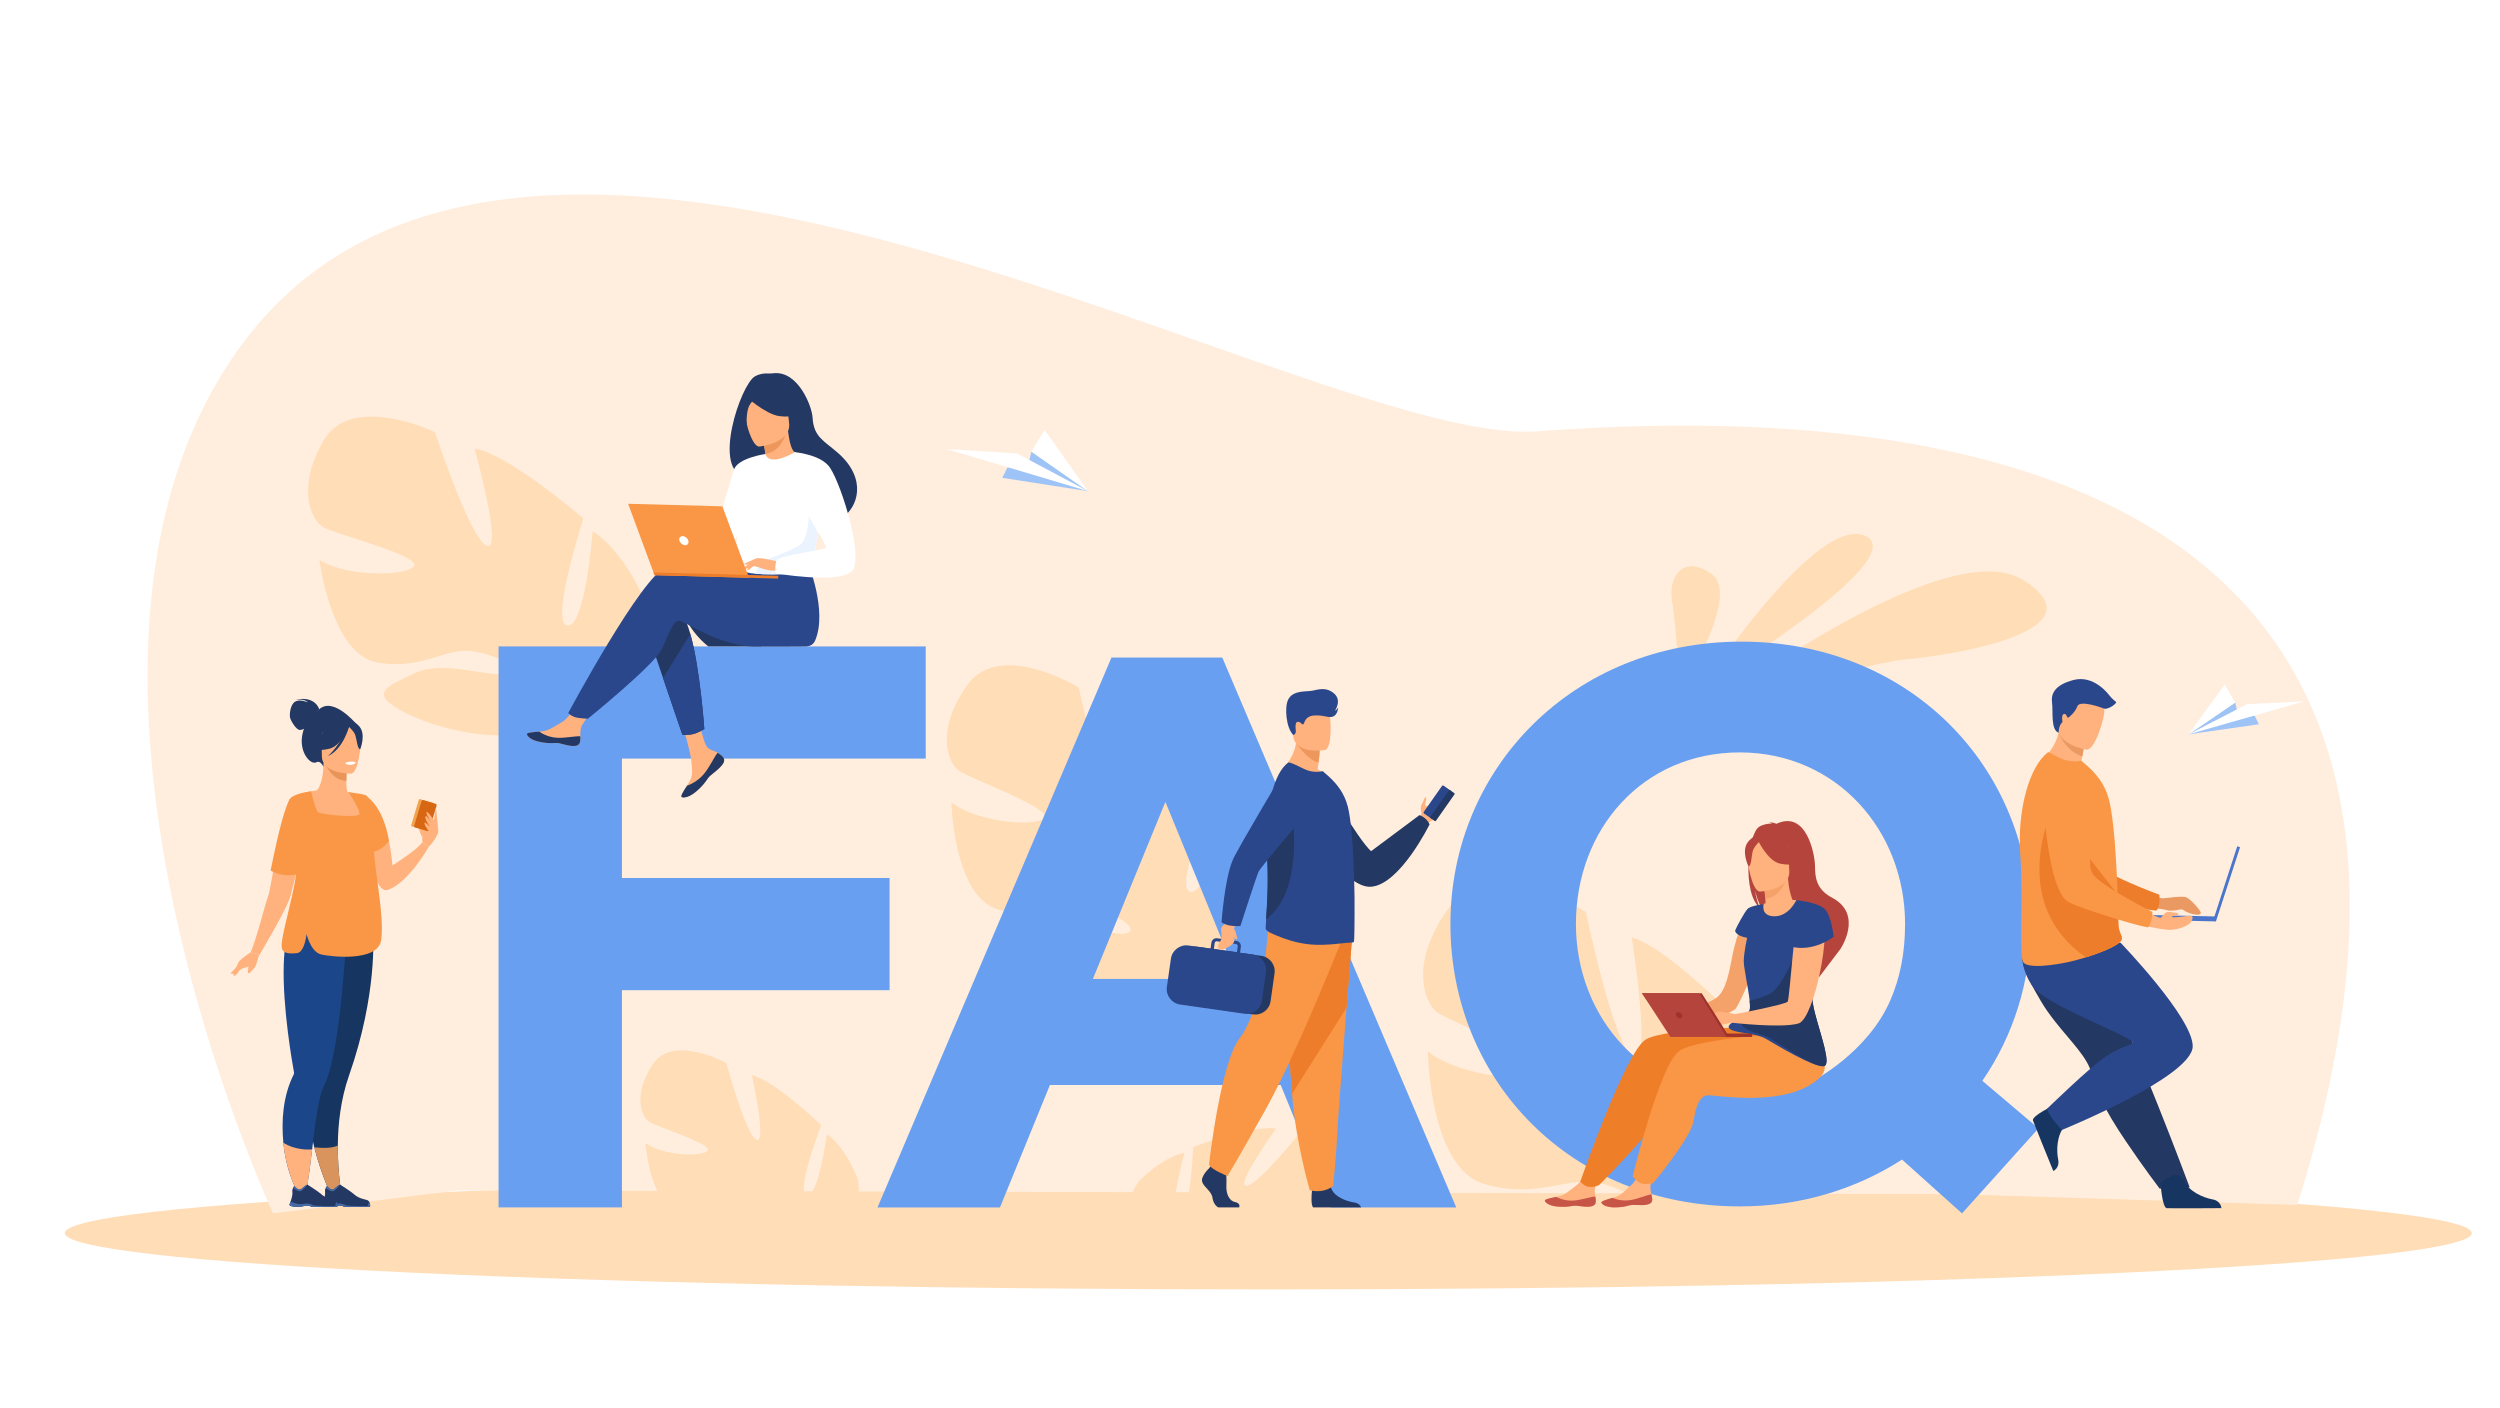 <?xml version="1.0" encoding="UTF-8" standalone="no"?>
<!DOCTYPE svg PUBLIC "-//W3C//DTD SVG 1.1//EN" "http://www.w3.org/Graphics/SVG/1.1/DTD/svg11.dtd">
<svg xmlns:xl="http://www.w3.org/1999/xlink" version="1.1" xmlns="http://www.w3.org/2000/svg" xmlns:dc="http://purl.org/dc/elements/1.1/" viewBox="0 0 888 500" width="888" height="500">
  <defs/>
  <g id="Canvas_1" stroke-opacity="1" fill-opacity="1" fill="none" stroke-dasharray="none" stroke="none">
    <title>Canvas 1</title>
    <rect fill="white" x="0" y="0" width="888" height="500"/>
    <g id="Canvas_1_Layer_1">
      <title>Layer 1</title>
      <g id="Graphic_2">
        <rect x="0" y="0" width="888" height="500" fill="white"/>
      </g>
      <g id="Group_3">
        <g id="Graphic_168">
          <path d="M 752.788 423.858 C 919.738 431.668 919.738 444.332 752.788 452.142 C 585.839 459.953 315.161 459.953 148.212 452.142 C -18.738 444.332 -18.738 431.668 148.212 423.858 C 315.161 416.047 585.839 416.047 752.788 423.858" fill="#ffddb7"/>
        </g>
        <g id="Graphic_167">
          <path d="M 816 428 L 694.305 424.161 L 623.4 423.989 L 608.186 423.96 L 552.983 423.816 L 485.695 423.644 L 427.364 423.501 L 424.063 423.501 L 408.676 423.472 L 273.727 423.127 L 205.98 422.955 L 199.578 422.927 L 162.461 422.84 L 97 431 C 97 431 6 236 84 125 C 184.491 -17.986 465.945 159.114 545.979 153.201 C 663.733 144.503 903 152 816 428 Z" fill="#ffeede"/>
        </g>
        <g id="Group_163">
          <g id="Graphic_166">
            <path d="M 604.674 244.221 C 604.674 244.221 645.252 182.273 662.617 190.371 C 679.982 198.498 604.674 244.221 604.674 244.221 Z" fill="#ffddb7"/>
          </g>
          <g id="Graphic_165">
            <path d="M 603.125 254.687 C 603.125 254.687 690.097 188.354 718.484 205.953 C 746.871 223.552 696.558 232.381 677.556 234.135 C 658.583 235.86 603.125 254.687 603.125 254.687 Z" fill="#ffddb7"/>
          </g>
          <g id="Graphic_164">
            <path d="M 596.547 244.981 C 596.547 244.981 596.43 242.438 596.226 238.696 C 595.787 231.416 594.998 219.693 593.945 213.73 C 592.337 204.696 598.009 196.715 608.007 203.936 C 618.005 211.157 599.003 241.853 599.003 241.853 Z" fill="#ffddb7"/>
          </g>
        </g>
        <g id="Graphic_162">
          <path d="M 303.325 429.421 L 263.683 429.304 C 262.426 429.1 261.199 429.129 259.942 429.304 L 238.22 429.246 C 230.473 423.487 229.275 406.063 229.275 406.063 C 235.794 410.682 250.089 410.945 251.405 408.606 C 252.721 406.268 233.397 400.216 230.649 398.491 C 227.901 396.766 224.626 389.049 231.789 378.115 C 238.951 367.181 257.983 377.559 257.983 377.559 C 257.983 377.559 264.853 403.052 268.683 404.864 C 272.512 406.677 267.075 381.915 267.075 381.915 C 275.056 383.699 291.69 399.661 291.69 399.661 C 291.69 399.661 282.423 423.721 286.574 424.539 C 290.725 425.358 293.707 402.818 293.707 402.818 C 300.46 407.525 304.583 418.546 304.583 418.546 C 305.635 422.99 304.933 426.556 303.325 429.421 Z" fill="#ffddb7"/>
        </g>
        <g id="Graphic_161">
          <path d="M 114.968 156.43 C 124.908 139.328 154.493 153.477 154.493 153.477 C 154.493 153.477 166.947 191.424 172.881 193.85 C 178.816 196.277 168.584 159.324 168.584 159.324 C 180.804 161.371 207.232 184.144 207.232 184.144 C 207.232 184.144 195.187 221.272 201.531 222.149 C 207.875 223.026 210.506 188.734 210.506 188.734 C 221.089 195.283 228.251 211.625 228.251 211.625 C 235.823 237.146 202.671 245.537 202.671 245.537 C 202.671 245.537 198.783 258.487 202.817 275.648 C 202.817 275.648 203.899 278.893 204.484 284.097 L 201.356 283.249 C 201.326 282.343 201.268 281.437 201.151 280.589 C 201.151 280.589 201.151 280.589 201.151 280.559 L 201.151 280.53 C 201.063 279.975 200.946 279.215 200.771 278.279 C 200.303 276.145 200.04 274.566 199.894 273.455 C 198.608 266.79 196.532 257.99 194.193 255.622 C 194.193 255.622 194.661 255.213 195.246 254.365 C 194.895 254.775 194.544 255.184 194.193 255.622 C 185.715 265.708 158.323 260.388 144.144 253.284 C 129.994 246.18 137.654 243.724 147.564 239.017 C 157.475 234.34 173.904 240.684 179.605 239.339 C 185.335 237.994 178.757 233.346 168.555 231.416 C 158.352 229.487 150.692 238.14 134.146 235.334 C 117.599 232.527 113.477 198.878 113.477 198.878 C 123.68 205.339 145.313 204.55 147.126 200.925 C 148.938 197.3 119.236 189.728 114.939 187.331 C 110.612 184.904 105.028 173.532 114.968 156.43 Z" fill="#ffddb7"/>
        </g>
        <g id="Graphic_160">
          <path d="M 343.727 243.139 C 355.275 227.207 383.135 244.163 383.135 244.163 C 383.135 244.163 391.672 282.957 397.285 285.939 C 402.898 288.921 396.466 251.354 396.466 251.354 C 408.365 254.599 432.22 279.77 432.22 279.77 C 432.22 279.77 416.58 315.319 422.777 316.81 C 428.975 318.33 434.997 284.652 434.997 284.652 C 444.82 292.195 450.258 309.063 450.258 309.063 C 455.198 335.053 421.55 340.052 421.55 340.052 C 421.55 340.052 416.404 352.476 418.685 369.871 C 418.685 369.871 419.416 373.203 419.474 378.407 L 416.463 377.267 C 416.521 376.361 416.55 375.484 416.521 374.607 C 416.521 374.607 416.521 374.607 416.521 374.577 L 416.521 374.548 C 416.492 373.993 416.434 373.233 416.375 372.268 C 416.141 370.105 416.024 368.526 415.995 367.415 C 415.381 360.691 414.212 351.775 412.136 349.202 C 412.136 349.202 412.662 348.851 413.305 348.062 C 412.925 348.413 412.545 348.793 412.136 349.202 C 402.752 358.323 376.149 350.342 362.847 341.893 C 349.545 333.445 357.38 331.778 367.671 328.124 C 377.932 324.47 393.543 332.392 399.331 331.632 C 405.12 330.872 399.068 325.61 389.187 322.686 C 379.306 319.763 370.828 327.568 354.749 323.125 C 338.67 318.71 337.939 285.003 337.939 285.003 C 347.411 292.399 368.869 293.803 371.032 290.382 C 373.196 286.962 344.575 276.525 340.541 273.719 C 336.565 270.883 332.18 259.072 343.727 243.139 Z" fill="#ffddb7"/>
        </g>
        <g id="Group_157">
          <g id="Graphic_159">
            <path d="M 420.76 409.425 C 420.76 409.425 416.58 424.13 417.369 429.831 L 401.495 429.801 C 401.173 426.586 401.933 423.077 404.623 419.482 C 404.652 419.482 412.75 411.062 420.76 409.425 Z" fill="#ffddb7"/>
          </g>
          <g id="Graphic_158">
            <path d="M 480.954 430.006 L 420.789 429.86 C 423.158 423.808 423.83 407.379 423.83 407.379 C 423.83 407.379 445.259 399.398 453.24 400.918 C 453.24 400.918 438.535 421.323 442.745 421.177 C 446.954 421.031 463.238 400.538 463.238 400.538 C 463.238 400.538 484.638 398.579 486.889 411.354 C 488.906 422.785 484.228 428.574 480.954 430.006 Z" fill="#ffddb7"/>
          </g>
        </g>
        <g id="Graphic_156">
          <path d="M 607.305 430.328 L 550.357 430.181 C 554.04 428.603 558.864 427.112 564.038 425.358 C 577.018 420.943 594.676 427.024 607.305 430.328 Z" fill="#ffddb7"/>
        </g>
        <g id="Graphic_155">
          <path d="M 636.247 430.591 L 584.707 430.445 C 585.789 428.164 579.211 423.487 569.681 420.563 C 557.548 416.821 547.053 426.293 527.32 420.593 C 507.616 414.921 507.207 373.467 507.207 373.467 C 518.725 382.705 545.094 384.751 547.784 380.571 C 550.474 376.39 515.451 363.118 510.569 359.639 C 505.686 356.131 500.453 341.543 514.895 322.131 C 529.337 302.719 563.308 323.943 563.308 323.943 C 563.308 323.943 573.218 371.771 580.088 375.513 C 586.958 379.255 579.591 332.977 579.591 332.977 C 594.15 337.157 623.121 368.438 623.121 368.438 C 623.121 368.438 603.388 411.881 610.989 413.839 C 618.59 415.798 626.512 374.461 626.512 374.461 C 638.469 383.874 644.901 404.718 644.901 404.718 C 647.035 416.646 642.621 424.89 636.247 430.591 Z" fill="#ffddb7"/>
        </g>
        <g id="Group_115">
          <g id="Group_119">
            <g id="Group_121">
              <g id="Group_122">
                <g id="Graphic_154">
                  <path d="M 149.961 297.486 C 149.961 297.369 148.383 294.124 148.88 293.89 C 149.377 293.627 150.283 293.686 150.371 294.241 C 150.488 294.797 149.961 297.486 149.961 297.486 Z" fill="#ffb27d"/>
                </g>
                <g id="Graphic_153">
                  <path d="M 126.486 257.084 C 126.486 257.084 117.277 246.004 112.395 253.079 C 112.395 253.079 108.741 254.599 107.425 260.797 C 106.081 267.112 110.29 271.935 112.454 270.737 C 113.857 269.977 114.909 272.403 114.909 272.403 Z" fill="#233862"/>
                </g>
                <g id="Graphic_152">
                  <path d="M 137.917 316.05 C 145.255 313.361 152.3 300.79 152.3 300.79 L 149.991 299.182 C 148.061 301.988 139.408 307.397 139.408 307.397 C 139.203 305.029 138.911 302.865 138.56 300.907 C 136.163 287.634 130.637 283.717 129.176 282.898 C 128.942 282.752 128.796 282.723 128.796 282.723 C 128.796 282.723 128.796 282.811 128.825 283.015 C 128.854 283.424 128.883 284.214 128.971 285.325 C 129.556 293.51 131.807 318.301 137.917 316.05 Z" fill="#ffb27d"/>
                </g>
                <g id="Graphic_151">
                  <path d="M 113.389 251.968 C 113.389 251.968 112.161 246.998 104.853 248.548 C 104.853 248.548 108.332 248.109 109.296 249.454 C 109.296 249.454 106.519 248.197 104.794 249.249 C 103.069 250.302 102.777 253.868 103.04 254.95 C 103.303 256.032 105.204 259.277 106.49 259.277 C 107.747 259.277 109.267 258.166 109.267 258.166 Z" fill="#233862"/>
                </g>
                <g id="Graphic_150">
                  <path d="M 102.485 329.586 C 106.11 321.458 107.835 319.178 107.893 316.606 C 107.952 314.588 106.958 312.396 104.999 307.046 C 104.531 305.789 104.239 304.502 104.034 303.187 C 102.514 292.867 108.478 281.729 112.161 280.969 C 113.185 280.706 114.939 276.964 114.909 270.971 L 115.377 271.058 L 123.183 272.608 C 123.183 272.608 123.007 275.063 123.007 277.373 C 123.007 279.302 123.124 281.115 123.563 281.349 C 124.118 281.407 124.469 281.437 124.469 281.437 C 124.469 281.437 130.988 290.47 131.515 298.86 C 132.041 307.251 126.311 310.905 131.544 327.715 C 136.923 344.875 100.497 334.088 102.485 329.586 Z" fill="#ffb27d"/>
                </g>
                <g id="Graphic_149">
                  <path d="M 123.212 272.608 C 123.212 272.608 123.037 275.063 123.037 277.373 C 118.681 277.256 116.371 273.28 115.406 271.058 Z" fill="#e8945b"/>
                </g>
                <g id="Graphic_148">
                  <path d="M 114.617 270.24 C 114.617 270.24 112.337 266.615 111.781 263.545 C 111.401 261.352 112.512 253.167 120.727 254.336 C 120.727 254.336 123.124 254.57 125.346 256.09 C 127.129 257.289 129.702 259.891 126.837 267.024 L 126.077 269.421 Z" fill="#233862"/>
                </g>
                <g id="Graphic_147">
                  <path d="M 124.674 274.8 C 124.674 274.8 114.354 274.976 114.325 268.544 C 114.325 262.113 112.98 257.786 119.587 257.406 C 126.194 257.026 127.48 259.481 127.977 261.616 C 128.503 263.779 127.363 274.596 124.674 274.8 Z" fill="#ffb27d"/>
                </g>
                <g id="Graphic_146">
                  <path d="M 124.294 257.26 C 124.294 257.26 121.458 264.802 117.131 265.913 C 112.804 267.024 110.904 265.855 110.904 265.855 C 110.904 265.855 114.237 263.223 114.939 258.604 C 114.909 258.634 122.159 253.664 124.294 257.26 Z" fill="#233862"/>
                </g>
                <g id="Graphic_145">
                  <path d="M 123.592 257.874 C 123.592 257.874 125.697 259.569 126.223 261.206 C 126.749 262.843 126.983 266.205 127.948 266.118 C 127.948 266.118 130.082 260.972 127.685 258.078 C 125.141 254.979 123.592 257.874 123.592 257.874 Z" fill="#233862"/>
                </g>
                <g id="Graphic_144">
                  <path d="M 111.635 407.525 C 114.237 417.874 118.154 425.796 118.154 425.796 L 121.575 425.562 C 121.575 425.562 119.908 417.611 119.996 406.882 C 120.055 399.368 120.99 390.51 123.972 382.032 C 134.175 352.915 132.508 331.749 132.508 331.749 L 113.331 334 L 112.424 334.117 C 112.337 342.917 112.103 354.873 111.927 364.228 C 111.752 372.648 111.606 378.933 111.606 378.933 C 107.893 386.827 109.238 398.024 111.635 407.525 Z" fill="#163560"/>
                </g>
                <g id="Graphic_143">
                  <path d="M 89.066 338.21 L 92.165 339.145 C 92.165 339.145 102.397 322.16 103.332 317.746 C 103.625 316.313 104.385 313.419 105.262 310.203 C 107.045 303.538 109.384 295.352 109.384 295.352 L 110.144 292.049 L 112.746 280.764 C 112.746 280.764 107.747 281.261 104.853 282.489 C 103.888 282.898 103.157 283.366 102.894 283.951 C 100.76 288.657 98.626 300.556 97.106 309.034 C 96.258 313.77 95.615 317.424 95.293 318.213 C 94.328 320.377 91.493 332.334 89.066 338.21 Z" fill="#ffb27d"/>
                </g>
                <g id="Graphic_142">
                  <path d="M 100.643 405.888 C 101.754 417.64 106.607 425.241 106.607 425.241 L 108.244 426.41 C 108.244 426.41 109.793 418.137 110.875 408.256 C 111.927 398.871 113.331 388.961 114.939 385.95 C 121.341 373.934 123.241 328.621 123.241 328.621 L 103.8 327.656 C 101.842 330.93 100.994 336.339 100.789 342.449 C 100.292 357.914 103.917 378.086 104.443 380.98 C 104.473 381.214 104.414 381.418 104.326 381.623 C 100.468 389.37 99.912 398.111 100.643 405.888 Z" fill="#1c468a"/>
                </g>
                <g id="Graphic_141">
                  <path d="M 123.972 258.137 C 123.972 258.137 121.955 266.03 116.488 268.573 C 116.488 268.573 121.955 263.72 122.423 258.487 C 122.89 253.284 123.972 258.137 123.972 258.137 Z" fill="#233862"/>
                </g>
                <g id="Graphic_140">
                  <path d="M 100.058 335.462 C 100.029 336.105 100.058 336.631 100.175 337.011 C 100.584 338.327 102.017 338.911 105.437 338.561 C 107.542 338.356 108.478 334.819 108.887 331.837 C 110.144 336.134 111.898 338.531 114.178 339.058 C 117.511 339.788 134.292 341.835 135.403 333.854 C 136.601 325.084 133.005 309.531 132.801 301.141 C 133.298 298.159 133.473 295.586 133.415 293.364 C 133.269 287.4 131.515 284.038 130.17 282.694 C 129.79 282.401 129.41 282.226 127.86 281.963 C 127.071 281.817 125.989 281.67 124.469 281.466 L 123.855 281.407 C 124.147 281.904 127.948 287.663 127.656 289.154 C 127.334 290.704 113.857 289.301 112.921 288.453 C 111.986 287.605 110.524 281.086 110.524 281.086 C 110.524 281.086 105.759 281.612 103.42 283.308 C 103.42 283.308 103.42 283.308 103.449 283.337 C 103.157 283.541 102.952 283.746 102.836 283.98 C 100.351 288.716 97.866 300.702 96.112 309.238 C 100.351 311.577 104.063 310.876 105.204 310.583 C 103.683 320.406 100.263 330.96 100.058 335.462 Z" fill="#f99746"/>
                </g>
                <g id="Graphic_139">
                  <path d="M 150.02 299.182 C 150.02 298.86 149.757 294.241 150.575 293.276 C 151.394 292.312 153.06 290.938 153.616 290.967 C 154.142 290.996 156.218 293.744 155.574 295.849 C 154.961 297.954 152.329 300.79 152.329 300.79 Z" fill="#ffb27d"/>
                </g>
                <g id="Group_136">
                  <g id="Graphic_138">
                    <path d="M 146.249 293.54 L 151.043 294.972 C 151.189 295.031 151.365 294.943 151.423 294.767 L 154.142 285.646 C 154.2 285.5 154.113 285.325 153.937 285.266 L 149.143 283.834 C 148.997 283.775 148.821 283.863 148.763 284.038 L 146.044 293.16 C 145.986 293.306 146.073 293.481 146.249 293.54 Z" fill="#f1a34f"/>
                  </g>
                  <g id="Graphic_137">
                    <path d="M 147.477 293.92 L 151.803 295.206 C 152.096 295.294 152.388 295.118 152.476 294.855 L 155.077 286.172 C 155.165 285.88 154.99 285.588 154.727 285.5 L 150.4 284.214 C 150.108 284.126 149.815 284.301 149.728 284.565 L 147.126 293.247 C 147.038 293.54 147.213 293.832 147.477 293.92 Z" fill="#d86713"/>
                  </g>
                </g>
                <g id="Graphic_135">
                  <path d="M 100.643 405.888 C 101.754 417.64 106.607 425.241 106.607 425.241 L 108.273 426.761 C 108.273 426.761 109.793 418.137 110.875 408.285 C 109.706 408.373 104.648 408.548 100.643 405.888 Z" fill="#ffb27d"/>
                </g>
                <g id="Graphic_134">
                  <path d="M 111.635 407.525 C 114.237 417.874 118.154 425.796 118.154 425.796 L 121.575 425.562 C 121.575 425.562 119.908 417.611 119.996 406.882 C 118.827 407.466 116.43 408.051 111.635 407.525 Z" fill="#d9935c"/>
                </g>
                <g id="Group_130">
                  <g id="Graphic_133">
                    <path d="M 116.196 428.661 L 118.359 428.661 C 119.09 428.544 119.616 428.34 120.376 428.252 C 121.516 428.106 122.043 428.574 122.13 428.661 L 122.159 428.69 L 131.398 428.69 C 131.631 428.369 131.398 427.58 131.193 427.024 C 131.047 426.644 130.725 426.352 130.316 426.235 C 129.322 425.942 127.392 425.709 125.638 424.101 C 124.644 423.194 120.844 420.797 120.844 420.797 L 120.815 420.797 C 120.727 420.797 120.347 420.914 118.593 422.376 C 117.687 423.136 116.166 421.323 116.166 421.323 C 116.166 421.323 115.874 421.557 115.669 421.996 C 115.494 422.347 115.377 422.814 115.465 423.428 C 115.611 424.247 115.172 425.796 114.792 426.849 C 114.588 427.492 114.383 427.93 114.383 427.93 C 114.383 427.93 114.325 428.427 116.196 428.661 Z" fill="#233862"/>
                  </g>
                  <g id="Graphic_132">
                    <path d="M 115.669 421.967 C 116.196 422.347 117.277 423.048 118.008 423.136 C 119.002 423.253 120.815 420.768 120.815 420.768 L 120.785 420.768 C 120.698 420.768 120.318 420.885 118.564 422.347 C 117.657 423.107 116.137 421.294 116.137 421.294 C 116.137 421.294 115.874 421.528 115.669 421.967 Z" fill="#466aa5"/>
                  </g>
                  <g id="Graphic_131">
                    <path d="M 116.196 428.661 L 118.359 428.661 C 119.09 428.544 119.616 428.34 120.376 428.252 C 121.516 428.106 122.043 428.574 122.13 428.661 L 122.159 428.69 L 131.398 428.69 C 131.631 428.369 131.398 427.58 131.193 427.024 C 130.901 426.761 130.842 428.106 130.667 428.31 C 130.521 428.515 123.124 428.398 122.715 428.077 C 122.276 427.755 121.019 427.229 119.236 427.638 C 117.687 428.018 115.406 427.053 114.822 426.819 C 114.617 427.463 114.412 427.901 114.412 427.901 C 114.412 427.901 114.325 428.427 116.196 428.661 Z" fill="#466aa5"/>
                  </g>
                </g>
                <g id="Group_126">
                  <g id="Graphic_129">
                    <path d="M 104.59 428.661 L 106.753 428.661 C 107.484 428.544 108.01 428.34 108.77 428.252 C 109.91 428.106 110.436 428.574 110.524 428.661 L 110.553 428.69 L 119.791 428.69 C 120.025 428.369 119.791 427.58 119.587 427.024 C 119.441 426.644 119.119 426.352 118.71 426.235 C 117.716 425.942 115.786 425.709 114.032 424.101 C 113.038 423.194 109.238 420.797 109.238 420.797 L 109.209 420.797 C 109.121 420.797 108.741 420.914 106.987 422.376 C 106.081 423.136 104.56 421.323 104.56 421.323 C 104.56 421.323 104.268 421.557 104.063 421.996 C 103.888 422.347 103.771 422.814 103.859 423.428 C 104.005 424.247 103.566 425.796 103.186 426.849 C 102.982 427.492 102.777 427.93 102.777 427.93 C 102.777 427.93 102.719 428.427 104.59 428.661 Z" fill="#233862"/>
                  </g>
                  <g id="Graphic_128">
                    <path d="M 104.063 421.967 C 104.59 422.347 105.671 423.048 106.402 423.136 C 107.396 423.253 109.209 420.768 109.209 420.768 L 109.179 420.768 C 109.092 420.768 108.712 420.885 106.958 422.347 C 106.051 423.107 104.531 421.294 104.531 421.294 C 104.531 421.294 104.268 421.528 104.063 421.967 Z" fill="#466aa5"/>
                  </g>
                  <g id="Graphic_127">
                    <path d="M 104.59 428.661 L 106.753 428.661 C 107.484 428.544 108.01 428.34 108.77 428.252 C 109.91 428.106 110.436 428.574 110.524 428.661 L 110.553 428.69 L 119.791 428.69 C 120.025 428.369 119.791 427.58 119.587 427.024 C 119.295 426.761 119.236 428.106 119.061 428.31 C 118.914 428.515 111.518 428.398 111.109 428.077 C 110.7 427.755 109.413 427.229 107.63 427.638 C 106.081 428.018 103.8 427.053 103.216 426.819 C 103.011 427.463 102.806 427.901 102.806 427.901 C 102.806 427.901 102.719 428.427 104.59 428.661 Z" fill="#466aa5"/>
                  </g>
                </g>
                <g id="Graphic_125">
                  <path d="M 129.585 282.401 C 129.585 282.401 136.017 285.646 138.18 298.714 C 138.18 298.714 136.075 301.608 133.093 302.456 C 132.655 302.573 132.216 302.661 131.778 302.69 C 128.123 302.895 129.585 282.401 129.585 282.401 Z" fill="#f99746"/>
                </g>
                <g id="Graphic_124">
                  <path d="M 154.084 291.318 C 154.084 291.318 152.096 288.248 151.599 288.424 C 150.897 288.657 153.411 292.546 153.411 292.546 C 153.411 292.546 151.569 289.651 151.277 289.856 C 150.605 290.353 151.657 292.166 152.709 293.569 C 152.709 293.569 150.839 291.873 150.78 292.166 C 150.575 293.247 152.826 295.849 152.826 295.849 L 154.084 292.955 Z" fill="#ffb27d"/>
                </g>
                <g id="Graphic_123">
                  <path d="M 155.574 294.183 C 155.487 293.803 154.99 286.494 154.785 287.196 C 154.581 287.897 154.084 291.727 154.084 291.727 Z" fill="#ffb27d"/>
                </g>
              </g>
            </g>
            <g id="Graphic_120">
              <path d="M 122.656 271 C 122.656 271 122.832 271.76 124.732 271.643 C 124.732 271.643 126.311 271.555 126.282 270.707 C 126.252 270.707 124.703 270.123 122.656 271 Z" fill="white"/>
            </g>
          </g>
          <g id="Graphic_118">
            <path d="M 89.066 338.21 C 89.066 338.21 85.324 340.695 84.739 341.747 C 84.155 342.8 82.839 346.659 82.839 346.659 C 82.839 346.659 83.804 346.805 84.739 345.138 C 85.675 343.472 88.832 343.618 89.885 342.712 C 90.937 341.806 92.165 339.145 92.165 339.145 Z" fill="#ffb27d"/>
          </g>
          <g id="Graphic_117">
            <path d="M 91.756 339.964 C 91.756 339.964 91.142 342.887 90.382 343.764 C 89.622 344.612 88.569 346.045 88.131 345.665 C 87.692 345.285 88.598 342.098 88.598 342.098 Z" fill="#ffb27d"/>
          </g>
          <g id="Graphic_116">
            <path d="M 85.266 342.098 C 85.178 342.244 81.874 345.723 81.874 345.723 C 81.874 345.723 83.073 346.249 83.395 345.723 C 83.745 345.168 85.266 342.098 85.266 342.098 Z" fill="#ffb27d"/>
          </g>
        </g>
        <g id="Group_111">
          <g id="Graphic_114">
            <path d="M 355.977 169.732 L 386.468 174.468 L 366.355 160.406 L 365.273 164.82 L 357.848 166.077 Z" fill="#9ec3f6"/>
          </g>
          <g id="Graphic_113">
            <path d="M 386.468 174.468 L 361.21 161.049 L 336.302 159.5 Z" fill="white"/>
          </g>
          <g id="Graphic_112">
            <path d="M 366.355 160.406 L 386.468 174.468 L 371.032 152.688 Z" fill="white"/>
          </g>
        </g>
        <g id="Group_107">
          <g id="Graphic_110">
            <path d="M 802.358 257.26 L 777.391 260.826 L 793.938 249.542 L 794.786 253.167 L 800.867 254.248 Z" fill="#9ec3f6"/>
          </g>
          <g id="Graphic_109">
            <path d="M 777.391 260.826 L 798.148 250.126 L 818.524 249.103 Z" fill="white"/>
          </g>
          <g id="Graphic_108">
            <path d="M 793.938 249.542 L 777.391 260.826 L 790.196 243.169 Z" fill="white"/>
          </g>
        </g>
        <g id="Graphic_106">
          <path d="M 177.091 229.604 L 328.818 229.604 L 328.818 269.45 L 220.913 269.45 L 220.913 311.87 L 315.984 311.87 L 315.984 351.716 L 220.913 351.716 L 220.913 428.866 L 177.091 428.866 Z" fill="#699ff0"/>
        </g>
        <g id="Graphic_105">
          <path d="M 394.8 233.55 L 434.15 233.55 L 517.263 428.895 L 472.651 428.895 L 454.906 385.394 L 372.933 385.394 L 355.187 428.895 L 311.687 428.895 Z M 439.704 347.711 L 413.949 284.828 L 388.193 347.711 L 439.704 347.711 Z" fill="#699ff0"/>
        </g>
        <g id="Graphic_104">
          <path d="M 675.597 411.881 C 659.255 422.405 639.58 428.515 617.976 428.515 C 558.133 428.515 515.188 383.903 515.188 328.212 C 515.188 273.075 558.688 227.908 618.531 227.908 C 678.374 227.908 721.32 272.52 721.32 328.212 C 721.32 348.442 715.21 367.824 704.13 383.903 L 724.068 400.801 L 696.909 431 Z M 643.995 383.903 C 643.995 383.903 663.348 373.934 671.417 355.37 C 674.925 347.302 676.679 338.473 676.679 328.212 C 676.679 294.972 652.297 267.258 617.947 267.258 C 583.596 267.258 559.77 294.417 559.77 328.212 C 559.77 361.451 584.152 389.166 618.502 389.166 C 627.945 389.166 636.511 387.236 643.995 383.903 Z" fill="#699ff0"/>
        </g>
        <g id="Group_76">
          <g id="Graphic_103">
            <path d="M 620.315 325.317 C 620.315 325.317 617.04 330.17 615.169 340.344 C 613.532 349.26 612.1 352.535 609.732 354.376 C 607.364 356.189 594.238 361.597 594.238 361.597 L 595.231 363.907 C 595.231 363.907 614.497 361.276 616.66 358.06 C 618.824 354.844 627.068 335.813 626.425 331.427 C 625.782 327.042 620.315 325.317 620.315 325.317 Z" fill="#f4a269"/>
          </g>
          <g id="Group_100">
            <g id="Graphic_102">
              <path d="M 566.816 427.024 C 566.611 428.895 563.951 428.837 560.969 428.398 C 557.958 427.96 558.747 428.749 554.537 428.661 C 550.327 428.603 548.895 427.141 548.72 426.527 C 548.544 426.001 550.591 425.592 552.783 425.124 C 553.046 425.065 553.339 425.007 553.602 424.948 C 556.057 424.393 557.753 422.61 559.887 421.089 C 561.933 419.628 564.652 414.219 564.652 414.219 L 570.412 414.132 C 570.412 414.132 567.839 418.985 566.845 421.06 C 566.26 422.288 566.465 423.838 566.64 425.007 C 566.786 425.709 566.874 426.352 566.816 427.024 Z" fill="#ffb27d"/>
            </g>
            <g id="Graphic_101">
              <path d="M 560.969 428.398 C 557.958 427.96 558.747 428.749 554.537 428.661 C 550.327 428.603 548.895 427.141 548.72 426.527 C 548.544 426.001 550.591 425.592 552.783 425.124 L 552.812 425.153 C 552.812 425.153 555.473 426.703 558.952 426.439 C 561.787 426.235 564.711 425.153 566.669 425.007 C 566.786 425.65 566.874 426.322 566.816 426.966 C 566.611 428.895 563.951 428.837 560.969 428.398 Z" fill="#c65447"/>
            </g>
          </g>
          <g id="Graphic_99">
            <path d="M 629.319 364.667 C 629.319 364.667 591.519 364.842 584.444 369.315 C 577.369 373.788 561.32 419.657 561.32 419.657 C 561.32 419.657 562.577 421.294 564.126 421.528 C 566.611 421.879 568.043 420.885 568.043 420.885 C 568.043 420.885 589.589 399.456 590.729 393.609 C 591.87 387.762 591.606 382.529 594.208 382.412 C 596.81 382.266 629.348 386.359 634.26 377.706 C 639.171 369.052 635.107 360.457 635.107 360.457 Z" fill="#ef7e29"/>
          </g>
          <g id="Group_96">
            <g id="Graphic_98">
              <path d="M 586.9 426.147 C 586.87 428.047 584.21 428.193 581.17 428.018 C 578.129 427.843 578.977 428.544 574.767 428.837 C 570.558 429.129 569.037 427.813 568.804 427.2 C 568.599 426.673 570.587 426.118 572.75 425.475 C 573.013 425.387 573.276 425.299 573.569 425.241 C 575.995 424.481 577.515 422.58 579.503 420.856 C 581.404 419.248 583.684 413.606 583.684 413.606 L 589.414 413.05 C 589.414 413.05 587.25 418.108 586.461 420.271 C 585.993 421.557 586.315 423.077 586.607 424.218 C 586.754 424.832 586.9 425.475 586.9 426.147 Z" fill="#ffb27d"/>
            </g>
            <g id="Graphic_97">
              <path d="M 581.17 428.018 C 578.129 427.813 578.977 428.544 574.767 428.837 C 570.558 429.129 569.037 427.813 568.804 427.2 C 568.599 426.673 570.587 426.118 572.75 425.475 L 572.779 425.504 C 572.779 425.504 575.557 426.819 579.006 426.293 C 581.813 425.855 584.649 424.539 586.578 424.218 C 586.724 424.861 586.9 425.504 586.87 426.176 C 586.841 428.047 584.21 428.193 581.17 428.018 Z" fill="#c65447"/>
            </g>
          </g>
          <g id="Graphic_95">
            <path d="M 636.657 367.006 C 636.657 367.006 603.359 368.584 596.459 373.32 C 589.589 378.056 579.913 417.844 579.913 417.844 C 579.913 417.844 581.374 419.774 582.836 420.3 C 584.707 420.973 587.25 420.212 587.25 420.212 C 587.25 420.212 600.611 404.104 601.546 398.199 C 602.482 392.294 603.914 389.282 606.516 389.049 C 609.118 388.815 634.669 393.785 646.363 382.792 C 653.583 375.922 636.657 367.006 636.657 367.006 Z" fill="#f99746"/>
          </g>
          <g id="Graphic_94">
            <path d="M 625.255 322.628 C 624.612 321.488 623.823 319.441 623.267 315.758 C 623.326 316.109 624.291 320.757 626.279 323.3 C 633.996 327.656 646.187 344.027 646.1 347.126 C 646.1 347.126 653.583 337.216 653.671 337.157 C 653.671 337.157 662.091 324.85 650.748 318.857 C 644.989 315.816 644.726 311.431 644.696 307.631 C 644.667 303.801 641.831 287.576 631.014 292.604 C 631.014 292.604 629.173 291.932 628.383 292.107 C 628.383 292.107 629.056 292.195 629.407 292.516 C 628.12 292.516 626.279 292.75 624.788 293.715 C 620.87 296.288 618.619 317.307 625.255 322.628 Z" fill="#b5453c"/>
          </g>
          <g id="Graphic_93">
            <path d="M 638.06 319.734 C 638.06 319.734 634.961 319.441 631.862 319.734 C 629.757 319.938 627.653 320.581 626.483 321.078 C 623.56 322.306 623.852 327.51 630.021 326.545 C 636.189 325.581 638.469 321.283 638.06 319.734 Z" fill="#ffb27d"/>
          </g>
          <g id="Graphic_92">
            <path d="M 626.717 323.505 C 626.688 323.534 625.84 327.978 629.874 327.802 C 632.535 327.685 638.235 324.47 637.738 322.219 C 637.505 321.137 635.487 318.36 635.107 311.957 L 634.64 312.074 L 626.542 314.238 C 626.542 314.238 626.892 316.81 627.068 319.237 C 627.185 321.312 627.185 323.271 626.717 323.505 Z" fill="#ffb27d"/>
          </g>
          <g id="Graphic_91">
            <path d="M 626.512 314.267 C 626.512 314.267 626.863 316.839 627.039 319.266 C 631.628 318.827 633.763 314.471 634.61 312.074 Z" fill="#f4a269"/>
          </g>
          <g id="Graphic_90">
            <path d="M 635.4 311.139 C 635.4 311.139 637.563 307.163 637.914 303.889 C 638.177 301.55 636.423 293.013 627.857 294.826 C 627.857 294.826 625.372 295.235 623.092 296.989 C 621.309 298.392 618.765 301.316 622.303 308.625 L 623.267 311.109 Z" fill="#b5453c"/>
          </g>
          <g id="Graphic_89">
            <path d="M 625.109 316.693 C 625.109 316.693 635.984 316.138 635.546 309.385 C 635.107 302.602 636.218 297.983 629.231 298.042 C 622.273 298.1 621.075 300.79 620.695 303.07 C 620.315 305.35 622.273 316.635 625.109 316.693 Z" fill="#ffb27d"/>
          </g>
          <g id="Graphic_88">
            <path d="M 624.291 298.188 C 624.291 298.188 627.799 305.935 632.447 306.812 C 637.095 307.689 638.995 306.315 638.995 306.315 C 638.995 306.315 635.312 303.772 634.26 298.948 C 634.26 298.948 626.279 294.241 624.291 298.188 Z" fill="#b5453c"/>
          </g>
          <g id="Graphic_87">
            <path d="M 625.08 298.773 C 625.08 298.773 622.975 300.702 622.537 302.456 C 622.098 304.21 622.098 307.777 621.046 307.718 C 621.046 307.718 618.444 302.456 620.753 299.24 C 623.238 295.849 625.08 298.773 625.08 298.773 Z" fill="#b5453c"/>
          </g>
          <g id="Graphic_86">
            <path d="M 614.234 365.252 C 615.111 366.304 617.859 366.626 620.812 367.123 C 623.121 367.503 625.548 367.971 627.273 368.994 C 631.19 371.303 644.024 379.08 647.766 378.729 C 649.228 378.583 648.935 375.805 648.058 372.122 C 646.655 366.304 643.761 358.206 643.761 354.698 C 643.761 352.769 643.118 348.237 642.27 343.034 C 642.211 342.624 642.124 342.186 642.065 341.776 C 640.37 331.661 638.031 319.763 638.031 319.763 C 638.031 319.763 635.429 325.464 630.342 325.464 C 625.255 325.464 626.454 321.137 626.454 321.137 C 626.454 321.137 621.806 321.692 620.724 322.862 C 619.613 324.031 616.865 329.147 616.31 330.521 C 616.31 330.521 616.193 332.304 620.578 333.123 C 620.578 333.123 619.496 337.917 619.379 341.133 C 619.292 343.501 620.987 350.898 621.484 355.517 C 621.659 357.154 621.689 358.44 621.426 358.996 C 621.075 359.726 619.993 360.486 618.736 361.217 C 616.251 362.591 613.182 363.995 614.234 365.252 Z" fill="#2b478b"/>
          </g>
          <g id="Graphic_85">
            <path d="M 618.736 361.159 C 615.929 365.953 626.366 367.386 628.091 368.409 C 632.009 370.719 644.024 379.05 647.766 378.7 C 649.228 378.553 648.935 375.776 648.058 372.093 C 646.655 366.275 643.761 358.177 643.761 354.669 C 643.761 352.739 643.118 348.208 642.27 343.004 L 637.738 338.648 C 637.738 338.648 632.885 351.161 628.266 353.236 C 625.84 354.318 623.326 355.02 621.455 355.458 C 621.63 357.095 621.659 358.382 621.396 358.937 C 621.075 359.697 619.993 360.428 618.736 361.159 Z" fill="#233862"/>
          </g>
          <g id="Graphic_84">
            <path d="M 639.434 323.476 C 639.434 323.476 643.293 321.137 647.035 325.581 C 650.777 330.024 644.375 361.89 638.849 363.527 C 632.71 365.339 614.906 363.235 614.906 363.235 L 615.257 360.457 C 615.257 360.457 634.172 356.832 634.961 355.809 C 635.75 354.786 637.475 324.002 639.434 323.476 Z" fill="#ffb27d"/>
          </g>
          <g id="Graphic_83">
            <path d="M 638.06 319.734 C 638.06 319.734 646.012 320.464 648.321 323.066 C 650.631 325.668 651.303 332.743 651.303 332.743 C 651.303 332.743 644.316 338.385 635.897 336.193 Z" fill="#2b478b"/>
          </g>
          <g id="Graphic_82">
            <path d="M 616.807 360.282 C 616.807 360.282 610.638 359.083 609.937 359.376 C 609.235 359.668 605.376 363.147 605.756 363.848 C 606.165 364.55 607.744 365.047 609.527 364.433 C 611.311 363.848 615.199 363.527 615.9 362.65 C 616.602 361.773 616.807 360.282 616.807 360.282 Z" fill="#ffb27d"/>
          </g>
          <g id="Group_77">
            <g id="Graphic_81">
              <rect x="611.853" y="367.101" width="10.495" height="1.228" fill="#9e332e"/>
            </g>
            <g id="Graphic_80">
              <path d="M 614.088 368.175 C 613.971 367.766 604.44 352.798 604.44 352.798 L 583.216 352.798 L 593.857 367.795 Z" fill="#9e332e"/>
            </g>
            <g id="Graphic_79">
              <path d="M 613.182 368.321 C 613.065 367.912 603.505 352.769 603.505 352.769 L 583.216 352.769 L 593.331 368.321 Z" fill="#b5453c"/>
            </g>
            <g id="Graphic_78">
              <path d="M 595.29 360.603 C 595.495 361.217 596.167 361.714 596.781 361.714 C 597.395 361.714 597.716 361.217 597.512 360.603 C 597.307 359.99 596.635 359.493 596.021 359.493 C 595.407 359.493 595.085 359.99 595.29 360.603 Z" fill="#9e332e"/>
            </g>
          </g>
        </g>
        <g id="Group_58">
          <g id="Graphic_75">
            <path d="M 761.693 316.226 C 761.693 316.226 766.75 319.12 768.183 319.091 C 769.586 319.091 775.17 318.009 776.719 318.798 C 778.269 319.587 781.075 322.774 781.601 323.826 C 782.537 325.697 777.801 324.879 775.55 323.271 C 775.228 323.037 774.819 322.949 774.439 323.037 C 773.269 323.3 770.843 323.739 769.674 323.3 C 768.095 322.716 759.822 322.072 759.822 322.072 Z" fill="#ea9963"/>
          </g>
          <g id="Graphic_74">
            <path d="M 723.162 277.022 C 723.162 277.022 728.424 314.325 737.106 317.687 C 741.404 319.324 760.348 323.066 765.961 323.446 C 765.961 323.446 767.335 322.336 767.013 317.804 C 767.013 317.804 747.163 310.525 744.327 306.549 C 740.117 300.644 746.929 282.43 741.667 276.905 C 736.375 271.321 727.518 268.953 723.162 277.022 Z" fill="#ed7d2b"/>
          </g>
          <g id="Graphic_73">
            <path d="M 724.945 355.634 C 726.465 358.235 728.248 360.662 730.061 362.971 C 735.703 370.105 741.842 375.981 742.924 381.506 C 743.129 382.617 743.48 383.816 743.918 385.073 C 744.356 386.359 744.912 387.675 745.555 389.078 C 747.952 394.281 751.519 400.099 755.115 405.391 C 761.283 414.541 767.101 422.2 767.101 422.2 L 777.771 421.733 C 777.333 420.651 772.685 408.022 766.487 392.557 C 763.973 386.271 761.283 379.606 758.681 373.174 C 758.331 372.326 757.98 371.449 757.658 370.602 C 756.869 368.643 756.08 366.684 755.319 364.813 C 749.473 350.313 744.824 338.736 744.824 338.736 C 744.824 338.736 721.495 329.907 719.069 335.637 C 717.052 340.373 718.659 344.992 724.945 355.634 Z" fill="#233862"/>
          </g>
          <g id="Graphic_72">
            <path d="M 767.423 420.242 C 767.423 420.242 767.978 429.041 769.674 429.158 C 769.907 429.187 778.298 429.187 778.298 429.187 L 789.027 429.129 C 789.027 429.129 788.968 426.556 785.811 426.001 C 782.683 425.445 777.421 423.253 775.52 419.102 C 773.533 414.716 767.423 420.242 767.423 420.242 Z" fill="#163560"/>
          </g>
          <g id="Graphic_71">
            <path d="M 729.564 392.586 C 729.564 392.586 721.612 396.357 722.109 397.994 C 722.168 398.199 725.296 406.005 725.296 406.005 L 729.33 415.944 C 729.33 415.944 731.698 414.921 731.055 411.793 C 730.412 408.665 730.499 402.993 733.628 399.69 C 736.931 396.211 729.564 392.586 729.564 392.586 Z" fill="#163560"/>
          </g>
          <g id="Graphic_70">
            <path d="M 732.4 401.356 C 732.4 401.356 727.927 396.825 727.108 393.843 C 727.108 393.843 742.486 378.875 747.982 375.25 C 754.296 371.069 758.389 371.069 757.395 370.046 C 754.062 366.713 726.202 356.949 721.641 349.874 C 720.063 347.448 719.186 345.138 718.718 343.121 C 717.695 338.824 718.513 335.842 718.513 335.842 L 753.215 334.848 C 753.215 334.848 778.999 361.597 778.853 371.683 C 778.678 382.529 732.4 401.356 732.4 401.356 Z" fill="#2b478b"/>
          </g>
          <g id="Graphic_69">
            <path d="M 743.684 274.654 C 736.668 276.467 725.033 269.977 725.033 269.977 C 725.033 269.977 729.564 266.936 731.23 260.271 C 731.318 259.949 731.376 259.598 731.464 259.248 C 732.195 259.101 733.598 258.809 735.06 258.487 L 740.41 263.282 C 740.41 263.282 740.293 265.27 739.62 268.69 C 739.504 269.275 739.357 269.918 739.211 270.62 C 742.106 272.403 743.684 274.654 743.684 274.654 Z" fill="#ffb27d"/>
          </g>
          <g id="Graphic_68">
            <path d="M 717.607 303.742 C 718.601 317.249 717.285 337.83 718.426 341.396 C 719.419 344.466 730.616 342.653 735.089 341.63 C 736.756 341.25 738.744 340.695 740.819 340.081 C 746.608 338.298 752.893 335.725 753.565 333.825 C 753.595 333.737 753.624 333.678 753.624 333.62 C 753.682 333.357 753.682 333.094 753.624 332.831 C 753.39 331.866 752.542 330.813 752.425 328.416 C 752.308 325.756 752.337 322.599 752.221 319.207 C 752.221 318.827 752.221 318.418 752.162 318.038 L 752.162 317.892 C 752.162 317.833 752.162 317.746 752.162 317.687 C 752.074 313.916 751.87 309.94 751.636 305.993 C 751.49 303.509 751.314 301.082 751.139 298.714 C 750.642 292.663 749.97 287.283 749.063 283.863 C 747.601 278.308 744.356 274.683 741.404 272.052 L 739.27 270.21 C 736.902 270.737 734.066 270.386 731.523 269.187 C 728.775 267.872 727.81 266.936 727.342 267.287 C 720.998 272.169 716.438 287.225 717.607 303.742 Z" fill="#f99746"/>
          </g>
          <g id="Graphic_67">
            <path d="M 740.848 340.052 C 746.637 338.268 752.922 335.696 753.595 333.795 C 753.624 333.708 753.653 333.649 753.653 333.591 C 753.653 333.328 753.653 333.065 753.653 332.801 C 753.419 331.837 752.571 330.784 752.455 328.387 C 752.337 325.727 752.367 322.569 752.25 319.178 C 752.25 318.798 752.25 318.389 752.191 318.009 L 752.191 317.863 C 752.191 317.804 752.191 317.716 752.191 317.658 L 728.833 287.897 C 728.833 287.868 713.105 320.581 740.848 340.052 Z" fill="#ed7d2b"/>
          </g>
          <g id="Graphic_66">
            <path d="M 740.439 263.282 C 740.439 263.282 740.322 265.27 739.65 268.69 C 734.417 266.995 732.049 262.259 731.26 260.271 C 731.347 259.949 731.406 259.598 731.493 259.248 C 732.224 259.101 733.628 258.809 735.089 258.487 Z" fill="#ea9963"/>
          </g>
          <g id="Graphic_65">
            <path d="M 741.141 266.293 C 741.141 266.293 729.739 264.393 731.026 257.289 C 732.312 250.185 731.727 245.186 739.065 246.092 C 746.403 246.998 747.338 249.98 747.455 252.436 C 747.601 254.921 744.123 266.615 741.141 266.293 Z" fill="#ffb27d"/>
          </g>
          <g id="Group_62">
            <g id="Graphic_64">
              <path d="M 787.105 327.281 L 786.104 326.956 L 794.67 300.599 L 795.671 300.925 Z" fill="#4a75cb"/>
            </g>
            <g id="Graphic_63">
              <path d="M 787.043 327.278 L 757.961 326.657 L 757.998 324.903 L 787.081 325.524 Z" fill="#4a75cb"/>
            </g>
          </g>
          <g id="Graphic_61">
            <path d="M 758.564 328.065 C 758.564 328.065 767.919 330.521 771.398 330.258 C 774.907 329.995 777.83 328.329 778.269 327.452 C 778.707 326.575 779.643 325.025 777.245 325.317 C 774.848 325.61 771.603 326.107 771.515 325.639 C 771.428 325.171 773.474 325.23 773.474 325.23 C 773.474 325.23 774.088 324.323 773.328 324.294 C 772.568 324.265 770.288 323.651 769.44 324.06 C 768.592 324.47 767.832 326.048 767.189 325.961 C 766.575 325.902 759.383 322.716 759.383 322.716 Z" fill="#ffb27d"/>
          </g>
          <g id="Graphic_60">
            <path d="M 725.471 278.542 C 725.471 278.542 726.582 316.196 734.855 320.494 C 738.948 322.599 757.366 328.416 762.891 329.41 C 762.891 329.41 764.382 328.445 764.558 323.914 C 764.558 323.914 745.614 314.471 743.246 310.232 C 739.708 303.918 748.508 286.553 743.86 280.472 C 739.24 274.362 730.704 271 725.471 278.542 Z" fill="#f99746"/>
          </g>
          <g id="Graphic_59">
            <path d="M 731.23 260.271 C 731.23 260.271 731.113 257.844 732.604 256.441 C 732.604 256.441 732.078 254.015 733.043 253.605 C 734.008 253.196 734.212 255.242 734.651 254.921 C 735.089 254.599 737.077 253.079 737.896 250.828 C 738.744 248.577 746.461 251.296 747.368 251.705 C 748.274 252.114 751.168 250.623 751.724 249.425 C 751.724 249.425 750.116 248.138 749.385 247.174 C 748.654 246.209 743.596 239.69 736.522 241.531 C 729.447 243.373 728.482 246.764 728.891 249.659 C 729.301 252.553 728.336 259.306 731.23 260.271 Z" fill="#2b478b"/>
          </g>
        </g>
        <g id="Group_33">
          <g id="Group_34">
            <title>man_39_</title>
            <g id="Graphic_57">
              <path d="M 512.82 286.026 C 512.03 288.102 510.685 290.528 509.282 291.142 C 507.674 291.815 507.002 292.779 507.002 292.779 L 505.716 292.019 L 504.166 291.113 C 504.166 291.113 504.195 290.938 504.283 290.675 C 504.371 290.382 504.488 290.002 504.634 289.593 C 504.634 289.593 505.102 288.979 504.809 288.219 C 504.517 287.459 504.575 286.26 505.072 285.559 C 505.569 284.828 506.037 283.074 506.33 283.132 C 507.06 283.249 505.979 285.705 506.271 286.143 C 506.563 286.553 506.914 286.406 506.973 286.377 C 508.99 285.5 511.446 280.676 512.557 281.32 C 512.995 281.553 513.141 285.149 512.82 286.026 Z" fill="#ffb27d"/>
            </g>
            <g id="Group_54">
              <g id="Graphic_56">
                <path d="M 505.803 288.95 L 508.347 290.733 C 508.522 290.85 508.785 290.821 508.902 290.645 L 515.392 281.407 C 515.509 281.232 515.48 280.969 515.304 280.852 L 512.761 279.068 C 512.586 278.952 512.323 278.981 512.206 279.156 L 505.716 288.394 C 505.599 288.57 505.628 288.804 505.803 288.95 Z" fill="#2b478b"/>
              </g>
              <g id="Graphic_55">
                <path d="M 508.142 290.587 L 509.633 291.639 C 509.779 291.727 509.955 291.698 510.042 291.552 L 516.649 282.138 C 516.737 281.992 516.708 281.817 516.562 281.729 L 515.071 280.676 C 514.924 280.589 514.749 280.618 514.661 280.764 L 508.054 290.178 C 507.967 290.295 507.996 290.47 508.142 290.587 Z" fill="#233862"/>
              </g>
            </g>
            <g id="Graphic_53">
              <path d="M 469.406 275.677 C 469.406 275.677 482.328 298.188 487.006 302.339 L 504.195 289.534 C 504.195 289.534 506.68 290.295 507.791 292.809 C 507.791 292.809 497.355 314.062 487.093 314.968 C 476.832 315.875 462.419 289.505 462.419 289.505 Z" fill="#233862"/>
            </g>
            <g id="Group_47">
              <g id="Graphic_52">
                <path d="M 440.172 428.866 L 432.717 428.866 C 431.782 428.369 430.934 427.2 430.671 425.445 C 430.32 423.048 427.601 421.733 427.016 419.774 C 426.432 417.815 429.414 415.038 429.414 415.038 L 429.911 414.395 L 430.437 413.722 L 435.377 414.892 C 435.377 414.892 435.494 416.061 435.582 417.581 C 435.641 418.663 435.67 419.92 435.611 421.002 C 435.465 423.633 436.342 426.439 438.681 426.966 C 440.406 427.316 440.347 428.34 440.172 428.866 Z" fill="#233862"/>
              </g>
              <g id="Graphic_51">
                <path d="M 483.468 428.866 L 466.395 428.866 C 465.577 427.872 465.869 424.159 466.015 422.961 C 466.044 422.727 466.044 422.58 466.044 422.58 C 466.044 422.58 471.862 417.932 472.681 421.499 C 472.71 421.616 472.739 421.733 472.768 421.82 C 473.762 425.153 478.294 426.673 480.925 427.112 C 482.62 427.346 483.234 428.252 483.468 428.866 Z" fill="#233862"/>
              </g>
              <g id="Graphic_50">
                <path d="M 480.223 333.62 C 480.223 333.62 479.346 344.671 478.294 357.914 C 476.89 375.952 475.195 398.082 475.019 402.263 C 474.727 409.542 473.558 421.206 473.558 421.206 C 473.558 421.206 470.78 423.984 465.255 422.814 C 465.255 422.814 460.315 406.18 458.911 388.581 C 458.882 388.288 458.882 387.996 458.853 387.704 C 457.537 369.783 455.491 332.071 455.491 332.071 Z" fill="#f99746"/>
              </g>
              <g id="Graphic_49">
                <path d="M 480.223 333.62 C 480.223 333.62 479.346 344.671 478.294 357.914 L 458.911 388.581 C 458.882 388.288 458.882 387.996 458.853 387.704 C 457.537 369.783 455.491 332.071 455.491 332.071 Z" fill="#ed7d2b"/>
              </g>
              <g id="Graphic_48">
                <path d="M 476.189 334.936 C 476.189 334.936 460.256 374.899 449.761 393.697 C 439.266 412.495 435.991 417.728 435.991 417.728 C 435.991 417.728 429.998 415.33 429.443 413.693 C 429.443 413.693 433.448 377.413 440.464 368.584 C 444.44 363.585 449.088 348.588 449.322 343.355 C 449.527 338.122 450.755 327.744 450.755 327.744 Z" fill="#f99746"/>
              </g>
            </g>
            <g id="Graphic_46">
              <path d="M 472.213 276.642 C 465.986 278.601 455.198 273.309 455.198 273.309 C 455.198 273.309 460.958 268.983 460.636 260.037 L 465.46 263.925 L 468.734 266.556 C 468.734 266.556 468.734 268.106 468.354 270.824 C 468.266 271.555 468.149 272.345 468.003 273.222 C 470.693 274.683 472.213 276.642 472.213 276.642 Z" fill="#ffb27d"/>
            </g>
            <g id="Graphic_45">
              <path d="M 468.734 266.556 C 468.734 266.556 468.734 268.106 468.354 270.824 C 464.729 270.21 460.607 264.334 460.607 264.334 C 462.449 263.808 464.057 263.691 465.46 263.896 Z" fill="#ed975d"/>
            </g>
            <g id="Graphic_44">
              <path d="M 470.634 266.41 C 470.634 266.41 460.344 268.106 459.379 261.703 C 458.414 255.272 456.426 251.179 462.975 249.805 C 469.494 248.431 471.161 250.711 472.008 252.757 C 472.827 254.804 473.295 265.796 470.634 266.41 Z" fill="#ffb27d"/>
            </g>
            <g id="Graphic_43">
              <path d="M 480.925 334.526 C 480.749 334.672 480.515 334.789 480.282 334.789 C 477.943 334.76 471.131 336.046 465.343 335.462 C 460.461 334.994 456.163 333.562 451.544 331.486 C 450.93 331.223 449.527 330.463 449.556 329.761 C 449.585 329.001 449.644 327.919 449.732 326.545 C 450.053 321.78 450.638 313.565 450.082 304.093 C 449.995 302.339 449.936 300.585 449.936 298.86 C 449.878 286.026 452.421 274.713 457.566 270.883 C 458.005 270.561 460.695 271.877 463.15 273.105 C 465.43 274.216 467.711 274.362 469.845 273.923 L 472.008 275.823 C 474.639 278.25 477.504 281.553 478.761 286.582 C 479.814 290.85 480.457 298.568 480.779 306.549 C 480.925 310.174 481.071 313.828 481.1 317.278 L 481.1 317.395 C 481.129 317.746 481.129 318.126 481.129 318.447 C 481.188 327.364 481.071 334.409 480.925 334.526 Z" fill="#2b478b"/>
            </g>
            <g id="Graphic_42">
              <path d="M 449.702 326.545 C 450.024 321.78 450.609 313.565 450.053 304.093 C 449.966 302.339 449.907 300.585 449.907 298.86 C 452.041 293.686 453.795 289.944 453.795 289.944 L 459.174 289.944 C 459.145 289.914 463.092 316.81 449.702 326.545 Z" fill="#233862"/>
            </g>
            <g id="Group_39">
              <g id="Graphic_41">
                <path d="M 422.193 357.037 L 445.113 360.311 C 448.094 360.75 450.872 358.645 451.31 355.663 L 452.714 345.723 C 453.152 342.741 451.047 339.964 448.065 339.525 L 425.145 336.251 C 422.163 335.813 419.386 337.917 418.948 340.899 L 417.545 350.839 C 417.106 353.821 419.211 356.598 422.193 357.037 Z" fill="#233862"/>
              </g>
              <g id="Graphic_40">
                <path d="M 449.352 342.478 C 448.708 340.87 447.305 339.584 445.551 339.175 C 445.376 339.145 445.2 339.087 445.025 339.058 L 440.464 338.414 L 440.757 336.28 C 440.815 335.813 440.698 335.316 440.406 334.936 C 440.113 334.555 439.675 334.292 439.207 334.234 L 438.009 334.059 L 433.214 333.386 L 432.337 333.269 C 431.343 333.123 430.437 333.825 430.291 334.819 L 429.998 336.953 L 422.134 335.842 C 419.152 335.403 416.346 337.508 415.907 340.519 L 414.475 350.576 C 414.036 353.558 416.141 356.364 419.152 356.803 L 442.014 360.077 C 442.423 360.136 442.803 360.136 443.212 360.106 C 443.826 360.048 444.44 359.902 444.996 359.668 C 446.691 358.937 447.948 357.358 448.241 355.4 L 449.673 345.343 C 449.849 344.291 449.702 343.355 449.352 342.478 Z M 431.46 334.936 C 431.489 334.643 431.752 334.409 432.016 334.351 C 432.074 334.351 432.162 334.351 432.22 334.351 L 433.243 334.497 L 437.015 335.023 L 439.061 335.316 C 439.441 335.374 439.675 335.725 439.646 336.076 L 439.353 338.21 L 431.168 337.04 Z" fill="#2b478b"/>
              </g>
            </g>
            <g id="Graphic_38">
              <path d="M 439.616 327.481 C 439.616 327.481 438.418 329.089 438.359 329.732 C 438.038 334.088 440.026 334.672 434.88 337.099 C 434.88 337.099 432.688 337.947 432.659 336.222 C 432.629 334.526 434.179 334.497 433.887 332.1 C 433.565 329.352 433.594 329.323 435.407 327.89 L 436.605 325.902 Z" fill="#ffb27d"/>
            </g>
            <g id="Graphic_37">
              <path d="M 436.547 328.709 C 438.476 329.089 440.581 328.942 440.581 328.942 C 440.581 328.942 446.311 311.197 447.071 309.589 C 447.802 307.981 464.144 288.774 464.144 288.774 L 457.333 271.76 C 457.333 271.76 439.675 301.257 437.892 305.409 C 434.939 312.25 433.887 327.598 433.887 327.598 C 433.887 327.598 435.027 328.387 436.547 328.709 Z" fill="#2b478b"/>
            </g>
            <g id="Graphic_36">
              <path d="M 459.379 261.06 C 459.379 261.06 460.431 260.885 460.256 259.423 C 460.081 257.961 460.081 256.061 461.279 256.412 C 462.449 256.763 462.507 257.727 463.004 257.172 C 463.501 256.616 463.501 254.278 467.009 254.131 C 470.517 253.956 471.95 255.184 473.587 254.482 C 475.224 253.751 475.312 251.296 475.312 251.296 C 475.312 251.296 474.844 252.173 474.142 252.465 C 474.142 252.465 476.861 248.723 473.704 246.18 C 470.547 243.607 467.331 245.303 465.489 245.42 C 461.455 245.654 458.853 245.917 457.537 248.548 C 456.222 251.179 456.777 258.517 459.379 261.06 Z" fill="#2b478b"/>
            </g>
            <g id="Graphic_35">
              <path d="M 437.716 329.381 C 437.716 329.381 438.886 330.58 438.944 331.106 C 439.178 332.714 439.704 333.415 439.441 333.591 C 438.886 333.942 438.126 332.772 437.775 331.691 C 437.424 330.609 437.716 329.381 437.716 329.381 Z" fill="#ffb27d"/>
            </g>
          </g>
        </g>
        <g id="Group_4">
          <g id="Graphic_31">
            <path d="M 243.658 220.044 C 247.078 226.417 251.61 229.604 251.61 229.604 L 270.495 229.604 C 270.495 229.604 241.056 215.191 243.658 220.044 Z" fill="#233862"/>
          </g>
          <g id="Group_10">
            <g id="Graphic_30">
              <path d="M 256.813 268.924 C 257.281 269.509 257.34 270.123 257.077 270.795 C 256.58 272.023 255.059 273.368 253.305 274.713 C 253.071 274.888 252.867 275.034 252.691 275.18 C 252.633 275.21 252.604 275.268 252.545 275.297 C 252.516 275.327 252.487 275.356 252.428 275.385 C 250.791 276.817 251.376 277.168 248.394 280.121 C 245.003 283.454 242.752 283.454 242.108 283.132 C 241.582 282.84 242.722 281.056 244.009 279.068 C 244.067 278.981 244.126 278.864 244.184 278.776 C 244.36 278.513 244.535 278.25 244.681 277.958 C 246.201 275.531 245.851 274.362 245.617 270.707 C 245.47 267.696 241.495 253.956 241.495 253.956 L 247.838 253.05 C 247.838 253.05 249.446 263.954 251.493 265.679 C 252.574 266.615 253.832 266.644 254.913 267.346 C 255.001 267.404 255.059 267.433 255.147 267.492 C 255.702 267.901 256.316 268.339 256.813 268.924 Z" fill="#ffb27d"/>
            </g>
            <g id="Graphic_29">
              <path d="M 256.813 268.924 C 257.281 269.509 257.34 270.123 257.077 270.795 C 256.492 272.023 255.001 273.368 253.305 274.683 C 253.071 274.859 252.896 275.005 252.721 275.18 C 252.662 275.21 252.633 275.268 252.574 275.297 C 252.545 275.327 252.516 275.356 252.457 275.385 C 250.82 276.817 251.405 277.168 248.423 280.121 C 245.032 283.454 242.781 283.454 242.138 283.132 C 241.612 282.84 242.752 281.056 244.038 279.068 C 244.681 278.864 247.692 277.724 250.031 274.917 C 252.077 272.432 253.481 269.216 254.884 267.375 C 254.972 267.433 255.03 267.462 255.118 267.521 C 255.702 267.901 256.316 268.339 256.813 268.924 Z" fill="#233862"/>
            </g>
            <g id="Graphic_28">
              <path d="M 206.033 263.574 C 205.595 265.504 202.817 265.124 199.748 264.276 C 196.678 263.428 197.38 264.364 192.965 263.75 C 188.551 263.136 187.265 261.469 187.148 260.797 C 187.031 260.212 189.223 260.066 191.591 259.861 C 191.884 259.832 192.176 259.803 192.468 259.774 C 195.129 259.511 197.087 257.874 199.543 256.529 C 201.853 255.272 205.39 249.951 205.39 249.951 L 211.442 250.594 C 211.442 250.594 208.138 255.33 206.852 257.406 C 206.092 258.634 206.092 260.241 206.15 261.528 C 206.15 262.2 206.179 262.902 206.033 263.574 Z" fill="#ffb27d"/>
            </g>
            <g id="Graphic_27">
              <path d="M 199.748 264.276 C 196.678 263.428 197.38 264.364 192.965 263.75 C 188.551 263.136 187.265 261.469 187.148 260.797 C 187.031 260.212 189.223 260.066 191.591 259.861 L 191.621 259.92 C 191.621 259.92 194.222 261.879 197.877 262.054 C 200.859 262.2 204.074 261.44 206.121 261.528 C 206.15 262.2 206.179 262.902 206.004 263.603 C 205.595 265.533 202.817 265.124 199.748 264.276 Z" fill="#233862"/>
            </g>
            <g id="Graphic_26">
              <path d="M 230.298 225.511 L 235.531 240.888 L 242.372 260.972 C 242.372 260.972 244.36 261.206 246.318 260.709 C 248.102 260.241 250.177 258.955 250.177 258.955 C 250.177 258.955 248.715 237.556 245.207 225.189 C 244.301 222.003 243.278 219.43 242.108 217.968 C 236.349 210.835 230.298 225.511 230.298 225.511 Z" fill="#233862"/>
            </g>
            <g id="Graphic_25">
              <path d="M 236.7 201.48 C 240.442 200.399 250.967 202.211 261.549 204.579 L 263.888 200.983 L 286.896 199.814 C 286.896 199.814 294 216.799 289.585 227.411 C 288.942 228.961 287.773 229.662 285.726 229.633 C 285.726 229.633 285.551 229.633 285.317 229.633 C 285.317 229.633 271.665 229.75 267.221 229.633 C 255.819 229.311 243.278 220.892 241.641 220.541 C 238.951 219.927 237.723 225.306 234.888 230.89 C 232.023 236.474 208.84 255.272 208.84 255.272 C 208.84 255.272 205.361 255.213 203.928 254.629 C 202.408 254.015 201.853 253.225 201.853 253.225 C 201.853 253.225 228.281 203.936 236.7 201.48 Z" fill="#2b478b"/>
            </g>
            <g id="Graphic_24">
              <path d="M 264.853 169.381 C 272.892 174.117 289.234 183.881 289.322 183.823 C 289.322 183.823 295.344 186.278 298.882 184.086 C 304.758 180.402 308.12 170.199 297.829 161.049 C 292.684 156.488 289.001 155.319 288.62 148.244 C 288.416 144.415 283.534 131.639 274.793 132.575 C 274.062 132.662 273.331 132.692 272.6 132.662 C 271.577 132.604 269.91 132.692 268.156 133.686 C 263.128 136.434 252.662 167.305 264.853 169.381 Z" fill="#233862"/>
            </g>
            <g id="Graphic_23">
              <path d="M 271.811 165.726 C 271.781 165.756 275.787 167.247 278.535 166.107 C 281.107 165.054 283.154 160.903 283.124 160.903 C 281.955 160.815 280.727 159.763 279.909 153.097 L 279.412 153.273 L 271.021 156.05 C 271.021 156.05 271.548 158.739 271.869 161.283 C 272.161 163.388 272.278 165.434 271.811 165.726 Z" fill="#ffb27d"/>
            </g>
            <g id="Graphic_22">
              <path d="M 271.051 156.021 C 271.051 156.021 271.577 158.71 271.898 161.254 C 276.693 160.523 278.71 155.816 279.441 153.243 Z" fill="#ed975d"/>
            </g>
            <g id="Graphic_21">
              <path d="M 269.735 158.623 C 269.735 158.623 281.137 157.395 280.289 150.32 C 279.412 143.216 280.318 138.305 272.98 138.772 C 265.671 139.24 264.59 142.134 264.297 144.561 C 264.005 146.987 266.724 158.769 269.735 158.623 Z" fill="#ffb27d"/>
            </g>
            <g id="Graphic_20">
              <path d="M 264.794 140.702 C 264.794 140.702 271.898 147.163 276.839 147.806 C 281.78 148.449 283.68 146.9 283.68 146.9 C 283.68 146.9 280.815 144.385 279.178 140.439 C 278.681 139.269 277.628 138.451 276.371 138.305 C 272.863 137.925 266.168 137.603 264.794 140.702 Z" fill="#233862"/>
            </g>
            <g id="Graphic_19">
              <path d="M 269.355 140.263 C 269.355 140.263 266.87 142.544 266.051 144.268 C 265.262 145.935 264.941 149.969 265.467 151.577 C 265.467 151.577 261.871 144.093 264.122 140.585 C 266.519 136.843 269.355 140.263 269.355 140.263 Z" fill="#233862"/>
            </g>
            <g id="Graphic_18">
              <path d="M 261.783 182.215 C 261.491 205.251 261.374 200.428 263.83 202.679 C 264.414 203.234 266.11 203.585 268.361 203.79 C 275.407 204.462 287.831 203.614 288.357 202.328 C 290.111 197.855 289.001 196.423 290.55 189.553 C 290.725 188.822 290.901 188.032 291.135 187.185 C 292.392 182.478 293.532 180.899 289.731 173.152 C 286.282 166.136 282.657 160.435 282.306 160.64 C 272.542 166.077 271.898 161.254 271.898 161.254 C 271.898 161.254 261.929 170.989 261.783 182.215 Z" fill="white"/>
            </g>
            <g id="Graphic_17">
              <path d="M 235.531 240.888 L 242.372 260.972 C 242.372 260.972 244.36 261.206 246.318 260.709 C 248.102 260.241 250.177 258.955 250.177 258.955 C 250.177 258.955 248.715 237.556 245.207 225.189 Z" fill="#2b478b"/>
            </g>
            <g id="Graphic_16">
              <path d="M 271.898 161.254 C 271.898 161.254 261.959 162.657 260.672 166.896 C 259.386 171.135 251.873 195.984 251.873 195.984 C 251.873 195.984 256.872 197.037 259.269 194.756 C 261.666 192.505 267.952 173.415 267.952 173.415 Z" fill="white"/>
            </g>
            <g id="Graphic_15">
              <path d="M 268.361 203.79 C 275.407 204.462 287.831 203.614 288.357 202.328 C 290.111 197.855 289.001 196.423 290.55 189.553 L 287.393 179.876 C 287.393 179.876 287.656 190.576 284.44 193.295 C 281.224 196.013 271.401 198.352 269.823 200.662 C 269.063 201.773 268.536 202.883 268.361 203.79 Z" fill="#ebf3ff"/>
            </g>
            <g id="Graphic_14">
              <path d="M 276.576 199.522 C 276.576 199.522 269.647 197.767 268.507 198.381 C 267.367 198.966 264.561 201.159 264.18 201.919 C 263.83 202.679 266.695 201.393 267.63 201.159 C 268.244 201.012 269.793 201.597 270.583 201.89 C 273.828 203.088 275.874 202.562 275.874 202.562 Z" fill="#ffb27d"/>
            </g>
            <g id="Graphic_13">
              <path d="M 282.306 160.61 C 282.306 160.61 291.632 161.429 294.76 166.048 C 299.145 172.538 307.447 199.843 302.156 203.322 C 296.221 207.239 275.582 203.673 275.582 203.673 C 275.582 203.673 274.968 200.428 275.991 198.908 C 276.985 197.387 292.655 195.283 293.386 194.581 C 294.117 193.879 284.791 180.315 284.849 178.151 C 284.878 175.988 282.306 160.61 282.306 160.61 Z" fill="white"/>
            </g>
            <g id="Graphic_12">
              <path d="M 268.127 200.282 C 268.127 200.282 266.607 202.123 266.139 202.328 C 265.642 202.533 265.35 202.474 265.35 202.474 L 266.373 200.72 Z" fill="#ffb27d"/>
            </g>
            <g id="Graphic_11">
              <path d="M 268.507 198.352 L 264.21 200.282 C 264.21 200.282 264.385 200.574 264.911 200.574 C 265.438 200.574 266.753 200.106 266.753 200.106 Z" fill="#ffb27d"/>
            </g>
          </g>
          <g id="Group_5">
            <g id="Group_7">
              <g id="Graphic_9">
                <path d="M 266.051 205.222 L 232.49 204.316 L 223.106 178.94 L 256.58 179.847 Z" fill="#f99746"/>
              </g>
              <g id="Graphic_8">
                <path d="M 232.14 203.322 L 276.43 204.521 L 276.401 205.515 L 232.49 204.316 Z" fill="#ed7d2b"/>
              </g>
            </g>
            <g id="Graphic_6">
              <path d="M 241.319 192.008 C 241.085 191.131 241.612 190.43 242.489 190.43 C 243.366 190.459 244.272 191.19 244.506 192.096 C 244.74 192.973 244.213 193.675 243.336 193.675 C 242.459 193.616 241.553 192.885 241.319 192.008 Z" fill="white"/>
            </g>
          </g>
        </g>
      </g>
    </g>
  </g>
</svg>
